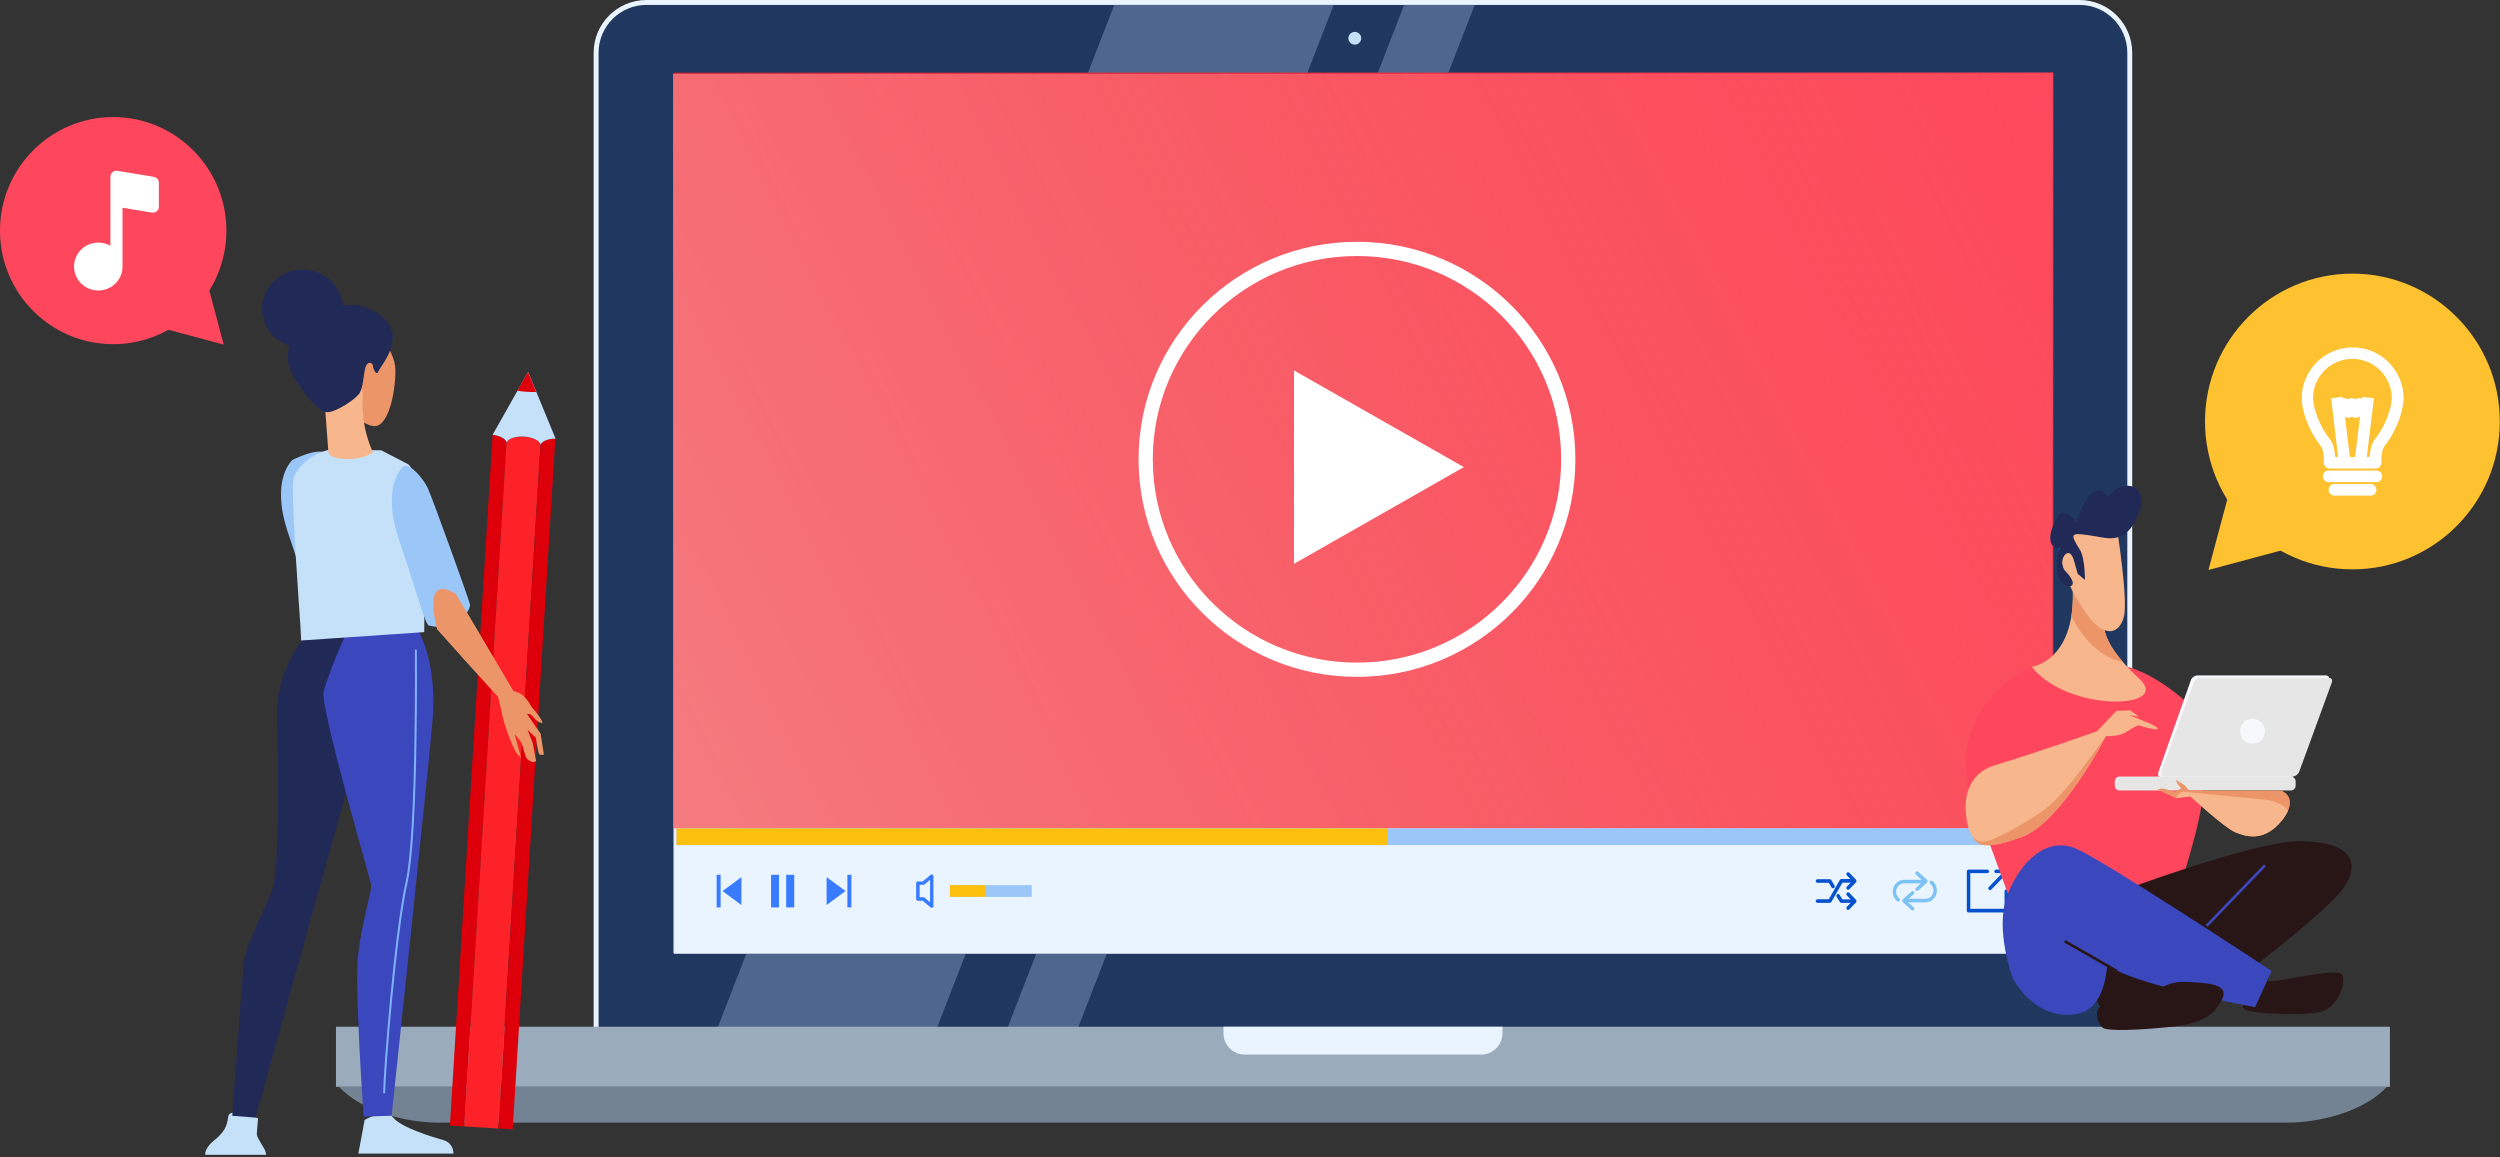 <svg width="527" height="244" viewBox="0 0 527 244" fill="none" xmlns="http://www.w3.org/2000/svg">
<rect x="0" y="0" width="527" height="244" fill="#333333" stroke="none"/>
<path d="M136.274 0H438.34C444.482 0 449.473 4.989 449.473 11.129V217.765C449.473 223.904 444.482 228.91 438.324 228.91H136.274C130.132 228.91 125.141 223.92 125.141 217.781V11.129C125.141 4.989 130.132 0 136.274 0Z" fill="#EAF4FE"/>
<path d="M448.438 217.765C448.438 223.338 443.917 227.857 438.342 227.857H136.276C130.701 227.857 126.18 223.338 126.18 217.765V11.129C126.18 5.557 130.701 1.037 136.276 1.037H438.342C443.933 1.037 448.438 5.557 448.438 11.129V217.765Z" fill="#20385F"/>
<path d="M432.634 15.518H141.977V200.965H432.634V15.518Z" fill="#EAF4FE"/>
<path d="M286.948 8.067C286.948 8.812 286.333 9.412 285.587 9.412C284.842 9.412 284.242 8.796 284.242 8.067C284.242 7.338 284.842 6.723 285.587 6.723C286.333 6.723 286.948 7.322 286.948 8.067Z" fill="#C5E1F9"/>
<path d="M275.527 15.518L281.134 1.036H234.884L229.277 15.518H275.527Z" fill="#4F678F"/>
<path d="M157.358 200.965L146.922 227.872H193.172L203.608 200.965H157.358Z" fill="#4F678F"/>
<path d="M305.247 15.518L310.87 1.036H295.994L290.387 15.518H305.247Z" fill="#4F678F"/>
<path d="M218.467 200.965L208.047 227.872H222.907L233.343 200.965H218.467Z" fill="#4F678F"/>
<path d="M503.793 216.434H70.82V229.101H503.793V216.434Z" fill="#9AACBB"/>
<path d="M71.449 229.106C76.57 234.517 85.985 236.655 92.484 236.655H482.14C488.638 236.655 498.053 234.533 503.174 229.106H71.449Z" fill="#738393"/>
<path d="M257.911 216.434V217.794C257.911 220.289 259.936 222.314 262.432 222.314H312.198C314.694 222.314 316.72 220.289 316.72 217.794V216.434H257.895H257.911Z" fill="#EAF4FE"/>
<path d="M432.842 15.271H142.07V199.758H432.842V15.271Z" fill="url(#paint0_linear_1_59202)"/>
<path d="M432.827 174.625H142.086V201.03H432.827V174.625Z" fill="#EAF4FE"/>
<path d="M433.01 174.625H142.605V178.14H433.01V174.625Z" fill="#9AC7F7"/>
<path d="M292.389 174.625H142.605V178.14H292.389V174.625Z" fill="#FEC00F"/>
<path d="M217.484 186.585H200.242V189.066H217.484V186.585Z" fill="#9AC7F7"/>
<path d="M207.725 186.585H200.242V189.066H207.725V186.585Z" fill="#FEC00F"/>
<path d="M196.408 191.373C196.332 191.373 196.256 191.326 196.179 191.278L194.515 189.894H193.476C193.278 189.894 193.125 189.719 193.125 189.512V186.172C193.125 185.965 193.278 185.806 193.476 185.806H194.515L196.179 184.406C196.286 184.311 196.439 184.279 196.561 184.359C196.683 184.438 196.775 184.549 196.775 184.709V190.992C196.775 191.151 196.699 191.278 196.561 191.342C196.5 191.358 196.469 191.389 196.408 191.389V191.373ZM193.858 189.131H194.637C194.729 189.131 194.82 189.162 194.881 189.21L196.057 190.196V185.472L194.881 186.442C194.805 186.506 194.744 186.522 194.637 186.522H193.858V189.115V189.131Z" fill="#387BFF"/>
<path d="M390.885 190.324H388.167C388.045 190.324 387.923 190.276 387.862 190.149L387.159 189.035C387.052 188.86 387.098 188.622 387.266 188.51C387.449 188.383 387.663 188.447 387.77 188.622L388.381 189.592H390.901C391.099 189.592 391.252 189.767 391.252 189.974C391.252 190.181 391.084 190.355 390.901 190.355L390.885 190.324Z" fill="#0450CF"/>
<path d="M386.4 187.24C386.278 187.24 386.156 187.192 386.095 187.081L385.515 186.095H383.132C382.934 186.095 382.766 185.92 382.766 185.713C382.766 185.506 382.934 185.331 383.132 185.331H385.728C385.85 185.331 385.973 185.395 386.034 185.506L386.721 186.683C386.813 186.858 386.767 187.097 386.599 187.208C386.522 187.24 386.477 187.256 386.416 187.256L386.4 187.24Z" fill="#0450CF"/>
<path d="M385.728 190.324H383.132C382.934 190.324 382.766 190.149 382.766 189.943C382.766 189.736 382.934 189.561 383.132 189.561H385.515L387.851 185.473C387.927 185.361 388.034 185.298 388.172 185.298H390.89C391.089 185.298 391.241 185.457 391.241 185.68C391.241 185.902 391.073 186.061 390.89 186.061H388.386L386.049 190.134C385.988 190.229 385.866 190.309 385.744 190.309L385.728 190.324Z" fill="#0450CF"/>
<path d="M389.593 187.558C389.486 187.558 389.379 187.51 389.318 187.446C389.18 187.303 389.18 187.064 389.318 186.905L390.463 185.712L389.318 184.519C389.18 184.392 389.18 184.138 389.318 183.978C389.455 183.835 389.7 183.835 389.837 183.978L391.242 185.442C391.38 185.601 391.38 185.84 391.242 185.983L389.837 187.446C389.761 187.51 389.654 187.558 389.593 187.558Z" fill="#0450CF"/>
<path d="M389.593 191.805C389.486 191.805 389.379 191.773 389.318 191.694C389.18 191.534 389.18 191.312 389.318 191.153L390.463 189.944L389.318 188.751C389.18 188.592 389.18 188.353 389.318 188.21C389.455 188.067 389.7 188.067 389.837 188.21L391.242 189.689C391.38 189.848 391.38 190.071 391.242 190.23L389.837 191.694C389.761 191.773 389.654 191.805 389.593 191.805Z" fill="#0450CF"/>
<path d="M404.114 187.811C404.022 187.811 403.915 187.779 403.839 187.684C403.701 187.525 403.717 187.27 403.885 187.143L405.427 185.759L403.885 184.359C403.732 184.232 403.701 183.993 403.839 183.818C403.976 183.659 404.205 183.643 404.358 183.787L406.221 185.457C406.221 185.457 406.343 185.632 406.343 185.759C406.343 185.855 406.298 185.966 406.221 186.045L404.358 187.7C404.282 187.779 404.205 187.795 404.114 187.795V187.811Z" fill="#7DC2F5"/>
<path d="M400.16 190.054C400.084 190.054 399.992 190.022 399.931 189.975C399.336 189.497 398.984 188.766 398.984 187.97C398.984 186.571 400.069 185.457 401.397 185.457H405.658C405.841 185.457 406.009 185.616 406.009 185.839C406.009 186.046 405.841 186.205 405.658 186.205H401.397C400.481 186.205 399.702 187 399.702 187.97C399.702 188.527 399.931 189.052 400.374 189.386C400.527 189.513 400.557 189.752 400.435 189.911C400.374 190.006 400.267 190.07 400.145 190.07L400.16 190.054Z" fill="#7DC2F5"/>
<path d="M403.198 191.931C403.107 191.931 403.015 191.899 402.954 191.851L401.091 190.165C401.091 190.165 400.969 189.99 400.969 189.879C400.969 189.767 401.03 189.656 401.091 189.592L402.954 187.922C403.107 187.795 403.351 187.795 403.458 187.954C403.595 188.097 403.58 188.352 403.412 188.495L401.87 189.879L403.412 191.263C403.565 191.406 403.595 191.644 403.458 191.803C403.397 191.915 403.29 191.947 403.198 191.947V191.931Z" fill="#7DC2F5"/>
<path d="M405.885 190.229H401.64C401.441 190.229 401.273 190.054 401.273 189.847C401.273 189.64 401.426 189.465 401.64 189.465H405.885C406.832 189.465 407.581 188.67 407.581 187.7C407.581 187.143 407.336 186.634 406.909 186.3C406.756 186.173 406.725 185.934 406.848 185.775C406.97 185.616 407.199 185.584 407.352 185.711C407.962 186.173 408.298 186.92 408.298 187.7C408.298 189.099 407.199 190.229 405.87 190.229H405.885Z" fill="#7DC2F5"/>
<path d="M422.913 192.344H414.972C414.758 192.344 414.605 192.185 414.605 191.978V183.69C414.605 183.484 414.758 183.309 414.972 183.309H418.912C419.111 183.309 419.294 183.484 419.294 183.69C419.294 183.897 419.126 184.056 418.912 184.056H415.339V191.58H422.562V187.858C422.562 187.651 422.715 187.476 422.913 187.476C423.127 187.476 423.295 187.651 423.295 187.858V191.962C423.295 192.169 423.127 192.328 422.913 192.328V192.344Z" fill="#0450CF"/>
<path d="M422.915 186.315C422.716 186.315 422.563 186.14 422.563 185.933V184.056H420.777C420.578 184.056 420.41 183.881 420.41 183.69C420.41 183.484 420.578 183.309 420.777 183.309H422.915C423.129 183.309 423.296 183.484 423.296 183.69V185.933C423.296 186.14 423.129 186.315 422.915 186.315Z" fill="#0450CF"/>
<path d="M419.507 187.619C419.415 187.619 419.324 187.587 419.247 187.523C419.095 187.364 419.095 187.142 419.247 186.982L422.378 183.737C422.515 183.594 422.76 183.594 422.897 183.737C423.035 183.897 423.035 184.119 422.897 184.278L419.767 187.523C419.767 187.523 419.599 187.619 419.507 187.619Z" fill="#0450CF"/>
<path d="M178.236 187.829L176.235 189.309L174.25 190.772V187.829V184.902L176.235 186.366L178.236 187.829Z" fill="#387BFF"/>
<path d="M179.473 184.408H178.633V191.28H179.473V184.408Z" fill="#387BFF"/>
<path d="M152.305 187.829L154.305 189.309L156.291 190.772V187.829V184.902L154.305 186.366L152.305 187.829Z" fill="#387BFF"/>
<path d="M151.906 184.408H151.066V191.28H151.906V184.408Z" fill="#387BFF"/>
<path d="M164.219 184.408H162.539V191.28H164.219V184.408Z" fill="#387BFF"/>
<path d="M167.422 184.408H165.727V191.28H167.422V184.408Z" fill="#387BFF"/>
<path d="M272.773 118.849L308.586 98.468L272.773 78.086V118.849Z" fill="white"/>
<path d="M330.593 96.825C330.593 121.317 310.656 141.181 286.05 141.181C261.444 141.181 241.508 121.317 241.508 96.825C241.508 72.334 261.444 52.469 286.05 52.469C310.656 52.469 330.593 72.334 330.593 96.825Z" stroke="white" stroke-width="3"/>
<path d="M464.259 167.827C464.085 172.605 460.459 184.252 458.266 190.934H424.185L418.092 174.198C418.092 174.198 405.195 154.14 427.4 140.826C430.59 138.91 447.163 140.316 447.163 140.316C447.163 140.316 459.45 141.137 475.736 165.538C476.247 166.297 464.509 160.959 464.259 167.827Z" fill="#FE475D"/>
<path d="M454.977 162.799C454.778 163.384 455.065 163.894 455.625 163.894H482.666C483.226 163.894 483.849 163.384 484.061 162.799L490.927 143.363C491.127 142.778 490.84 142.38 490.279 142.38H463.239C462.678 142.38 462.055 142.791 461.843 143.363L454.977 162.799Z" fill="#F7F8FC"/>
<path d="M443.861 129.117C443.611 130.386 441.393 134.244 451.001 143.128C457.892 149.499 435.948 150.258 428.297 140.577C428.297 140.577 440.035 139.047 436.21 117.657C433.344 101.606 443.861 129.117 443.861 129.117Z" fill="#F7B68B"/>
<path d="M448.871 150.765L453.456 152.632C453.456 152.632 455.226 153.453 454.815 153.689C454.304 153.988 450.727 152.881 450.727 152.881C450.727 152.881 449.706 153.304 448.173 154.324C446.64 155.344 443.924 155.17 443.924 155.17C443.924 155.17 434.566 173.337 426.242 176.398C417.905 179.459 416.722 178.09 415.525 175.888C414.329 173.685 412.123 163.83 420.622 161.28C429.12 158.729 442.055 154.15 442.055 154.15L446.142 149.857L449.033 149.732C449.033 149.732 450.229 150.579 450.902 151.089" fill="#F7B68B"/>
<path d="M455.602 162.638C455.403 163.198 455.69 163.695 456.25 163.695H483.291C483.851 163.695 484.474 163.198 484.686 162.638L491.552 143.849C491.752 143.289 491.465 142.891 490.904 142.891H463.864C463.303 142.891 462.68 143.289 462.468 143.849L455.602 162.638Z" fill="#E6E6E6"/>
<path d="M446.819 163.695H482.906C483.466 163.695 483.927 164.156 483.927 164.716V165.612C483.927 166.171 483.466 166.632 482.906 166.632H446.819C446.258 166.632 445.797 166.171 445.797 165.612V164.716C445.797 164.156 446.258 163.695 446.819 163.695Z" fill="#E6E6E6"/>
<path d="M461.457 166.632H480.847C480.847 166.632 484.934 168.001 481.096 172.841C477.27 177.682 473.32 176.325 471.152 175.43C468.984 174.534 461.719 167.877 461.719 167.877L458.654 168.237L454.828 166.446C454.828 166.446 455.725 165.936 456.872 166.446C458.018 166.956 458.654 166.819 458.654 166.819L459.8 166.184L459.04 165.288L458.654 164.393L460.436 165.45L461.457 166.632Z" fill="#EC9568"/>
<path d="M436.647 129.824C437.133 126.726 437.108 122.757 436.198 117.643C433.332 101.591 443.849 129.103 443.849 129.103C443.625 130.198 441.98 133.184 447.562 139.604C443.027 138.634 439.114 134.976 436.647 129.812V129.824Z" fill="#EC9568"/>
<path d="M446.156 110.776C446.156 110.776 448.711 126.566 447.689 130.137C446.667 133.708 443.626 134.53 440.038 129.627C433.147 120.208 433.408 112.817 435.452 111.547C437.496 110.278 443.103 105.438 446.168 110.788L446.156 110.776Z" fill="#F7B68B"/>
<path d="M441.82 113.064C444.3 113.463 448.2 114.844 450.742 108.485C453.297 102.115 447.677 100.845 444.873 104.155C442.07 107.465 442.319 108.995 444.113 107.465C445.895 105.934 443.091 101.355 440.537 104.404C437.982 107.465 436.961 112.044 438.244 111.795C439.515 111.546 435.44 106.445 433.908 108.734C432.375 111.024 431.353 114.334 433.147 115.354C434.929 116.374 436.973 112.803 435.191 114.085C433.409 115.354 432.898 122.235 435.191 123.255C437.484 124.275 437.484 122.496 435.44 120.455C433.397 118.415 436.2 114.209 437.222 118.29C437.309 118.639 437.982 120.966 437.982 120.966L439.515 122.235C439.515 122.235 439.515 117.656 438.493 115.988C436.188 112.256 436.263 112.168 441.808 113.064H441.82Z" fill="#212957"/>
<path d="M460.022 166.868C460.022 166.868 473.816 168.2 477.293 168.548C479.586 168.784 481.704 169.742 482.302 170.962C482.041 171.522 481.667 172.144 481.119 172.841C477.293 177.681 473.343 176.325 471.175 175.429C469.007 174.533 461.742 167.876 461.742 167.876L458.676 168.249C458.527 167.988 459.785 166.93 460.047 166.881L460.022 166.868Z" fill="#F7B68B"/>
<path d="M415.852 176.45C416.749 177.084 417.048 177.57 418.518 177.37C420.761 177.072 427.802 173.065 431.129 170.539C436.412 166.533 443.639 155.222 443.914 155.234C443.415 156.205 434.344 173.451 426.256 176.412C418.643 179.212 416.986 178.316 415.852 176.45Z" fill="#EC9568"/>
<path d="M472.195 154.152C472.195 155.608 473.367 156.777 474.825 156.777C476.283 156.777 477.454 155.608 477.454 154.152C477.454 152.696 476.27 151.526 474.825 151.526C473.379 151.526 472.195 152.696 472.195 154.152Z" fill="#F7F8FC"/>
<path d="M477.693 206.749C477.693 206.749 478.39 206.986 480.01 206.749C481.63 206.513 486.041 205.592 489.992 205.132C493.942 204.671 493.942 205.368 493.942 206.749C493.942 208.13 492.783 212.772 488.372 213.468C483.96 214.165 476.534 213.468 476.534 213.468C476.534 213.468 472.82 213.232 472.82 212.311C472.82 211.39 473.742 205.356 477.693 206.749Z" fill="#281616"/>
<path d="M445.441 188.446C445.441 188.446 474.912 177.322 484.656 177.322C494.401 177.322 498.338 181.03 493.939 187.289C489.528 193.548 461.454 214.166 461.454 214.166H444.058C444.058 214.166 432.918 200.964 445.454 188.446H445.441Z" fill="#281616"/>
<path d="M424.321 206.289C424.321 206.289 420.371 195.862 423.162 188.682C425.941 181.503 431.511 176.177 437.779 178.952C444.047 181.727 478.85 204.672 478.85 204.672L475.373 212.312C475.373 212.312 448.47 207.459 444.283 203.278C444.047 203.042 444.283 212.312 438.015 213.705C433.716 214.663 428.034 212.784 424.321 206.289Z" fill="#3B47BC"/>
<path d="M444.746 211.84C444.746 211.84 450.777 211.143 451.936 210.683C453.319 210.135 455.886 206.738 460.746 206.975C465.618 207.211 470.03 207.435 468.397 210.683C466.777 213.93 464.223 215.784 457.494 216.469C450.765 217.165 444.497 217.389 443.338 216.705C442.179 216.021 440.559 211.379 444.734 211.84H444.746Z" fill="#281616"/>
<path d="M477.455 182.423L465.156 195.164" stroke="#3B47BC" stroke-width="0.56" stroke-miterlimit="10"/>
<path d="M435.227 198.398L446.142 204.657" stroke="#281616" stroke-width="0.56" stroke-miterlimit="10"/>
<path d="M94.844 237.26L103.838 91.649C105.428 91.866 106.614 92.546 106.773 93.312L97.866 237.463L94.844 237.275V237.26Z" fill="#DD000B"/>
<path d="M105.054 237.898L97.867 237.45L106.774 93.299C107.035 92.475 108.596 91.911 110.447 92.027C112.284 92.142 113.759 92.894 113.932 93.748V93.733L105.025 237.898H105.054Z" fill="#FD2227"/>
<path d="M113.958 93.747C114.218 93.009 115.476 92.489 117.067 92.46L108.073 238.071L105.051 237.883L113.958 93.732V93.747Z" fill="#DD000B"/>
<path d="M117.082 92.46C115.492 92.475 114.219 93.01 113.959 93.747C113.785 92.894 112.311 92.142 110.474 92.026C108.623 91.925 107.062 92.475 106.801 93.299C106.657 92.532 105.442 91.853 103.852 91.636L111.327 78.391L117.111 92.46H117.082Z" fill="#C5E1F9"/>
<path d="M113.038 82.641C112.416 82.641 111.794 82.641 111.144 82.598C110.435 82.554 109.726 82.482 109.047 82.381L111.303 78.404L113.038 82.641Z" fill="#DD000B"/>
<path d="M73.012 85.228C73.012 85.228 75.788 89.595 78.81 89.826C81.832 90.057 83.351 82.929 83.351 78.099C83.351 73.269 78.058 68.671 77.552 67.298C77.046 65.924 71.754 70.522 71.754 74.658C71.754 78.793 73.012 84.085 73.012 85.228Z" fill="#EC9568"/>
<path d="M96.091 125.181L108.266 145.801C108.266 145.801 107.485 149.344 105.519 147.377C103.552 145.411 92.172 132.642 92.172 132.642C92.172 132.642 88.63 120.655 96.091 125.181Z" fill="#EC9568"/>
<path d="M104.548 145.02C104.548 145.02 105.532 148.953 105.922 150.919C106.313 152.886 108.279 158.192 109.06 158.973L109.841 159.754L108.467 154.751L109.942 156.515C109.942 156.515 110.723 159.465 111.026 159.855C111.316 160.246 111.807 160.448 111.807 160.448C112.791 160.94 112.993 160.347 112.993 160.347L112.299 156.616L111.214 153.869L112.979 155.532C112.979 155.532 113.369 158.67 113.673 158.973C113.962 159.262 114.656 159.075 114.656 159.075L113.962 154.65L111.113 150.529C111.113 150.529 111.706 150.24 112.386 151.122C113.08 152.004 113.759 152.394 114.251 152.394C114.743 152.394 112.877 149.835 112.386 149.444C111.894 149.054 111.113 146.596 108.944 145.902C106.79 145.208 104.52 145.02 104.52 145.02H104.548Z" fill="#EC9568"/>
<path d="M54.402 235.77C54.402 235.77 54.142 238.329 54.142 239.11C54.142 239.891 55.848 242.118 55.978 242.783L56.108 243.434H43.268C43.268 243.434 43.008 242.118 45.105 240.426C47.201 238.72 47.852 237.549 48.112 235.38C48.372 233.225 54.402 235.77 54.402 235.77Z" fill="#C5E1F9"/>
<path d="M76.859 236.104L75.543 243.175H95.584C95.584 243.175 95.715 240.948 93.358 240.297C91.001 239.646 84.58 237.68 82.874 235.583C81.168 233.487 76.844 236.104 76.844 236.104H76.859Z" fill="#C5E1F9"/>
<path d="M53.867 235.582L73.503 165.062L76.453 134.421V132.657L65.261 132.86C65.261 132.86 58.19 140.523 58.393 150.544C58.595 160.565 58.986 183.151 57.409 187.475C55.833 191.798 51.712 199.057 51.322 203.583C50.931 208.094 48.965 235.207 48.965 235.207L53.881 235.597L53.867 235.582Z" fill="#212957"/>
<path d="M88.254 133.047C88.254 133.047 92.187 139.728 91.204 151.512C90.221 163.297 82.557 235.192 82.557 235.192L76.658 235.394C76.658 235.394 74.691 207.891 75.486 201.211C76.267 194.531 78.436 187.662 78.234 186.476C78.031 185.305 67.432 148.953 68.213 145.815C68.994 142.677 72.927 133.047 73.52 132.845C74.113 132.642 88.254 133.047 88.254 133.047Z" fill="#3B47BC"/>
<path d="M87.661 136.966C87.661 136.966 88.051 175.66 85.694 186.071C83.337 196.483 80.981 226.14 80.981 230.463" stroke="#7EB3FF" stroke-width="0.42" stroke-miterlimit="10"/>
<path d="M61.735 96.897C61.735 96.897 56.819 100.831 60.752 112.413C64.685 123.995 66.246 130.285 67.042 130.488C67.823 130.69 71.958 131.471 73.332 129.895C74.705 128.319 75.891 126.945 75.689 125.962C75.486 124.979 71.061 100.006 70.584 97.678C69.601 92.964 63.123 96.305 61.749 96.897H61.735Z" fill="#9AC7F7"/>
<path d="M86.082 97.881L80.385 94.931L69.772 94.728C69.772 94.728 64.277 95.509 61.92 100.628C61.11 102.378 63.091 127.928 63.294 131.471L63.496 135.014L89.423 133.25C89.423 133.25 90.016 101.033 86.082 97.895V97.881Z" fill="#C5E1F9"/>
<path d="M85.098 98.271C85.098 98.271 80.182 102.204 84.115 113.787C88.048 125.369 89.61 131.659 90.405 131.861C91.186 132.064 95.321 132.845 96.695 131.269C98.069 129.692 99.254 128.319 99.052 127.335C98.85 126.352 91.2 105.14 90.217 102.985C89.234 100.831 86.486 97.678 85.113 98.271H85.098Z" fill="#9AC7F7"/>
<path d="M68.414 84.333L69.195 94.946C69.195 94.946 68.79 96.421 72.145 96.71C76.656 97.101 78.623 95.337 78.623 95.337C78.623 95.337 76.063 90.42 76.468 83.74C76.859 77.059 68.414 84.333 68.414 84.333Z" fill="#F7B68B"/>
<path d="M76.266 64.492C76.266 64.492 70.525 63.118 64.871 67.441C61.531 70.001 59.565 74.512 61.329 78.243C63.093 81.974 67.026 86.89 68.993 86.89C70.959 86.89 75.283 83.94 75.861 82.769C76.454 81.583 76.454 80.802 76.844 78.257C77.235 75.698 78.608 76.493 78.608 77.072C78.608 77.65 79.389 79.429 79.78 78.257C80.17 77.072 88.224 68.627 76.237 64.506L76.266 64.492Z" fill="#212957"/>
<path d="M72.334 65.086C72.334 69.641 68.502 73.342 63.788 73.342C59.074 73.342 55.242 69.655 55.242 65.086C55.242 60.516 59.074 56.829 63.788 56.829C68.502 56.829 72.334 60.516 72.334 65.086Z" fill="#212957"/>
<path d="M96.091 125.18L108.266 145.8C108.266 145.8 107.485 149.343 105.519 147.376C103.552 145.41 92.172 132.641 92.172 132.641C92.172 132.641 88.63 120.654 96.091 125.18Z" fill="#EC9568"/>
<path d="M465.542 120.151L470.63 101.089L475.718 82.054L489.606 95.985L503.52 109.943L484.518 115.047L465.542 120.151Z" fill="#FEC12F"/>
<path d="M526.961 88.849C526.961 106.062 513.047 120.02 495.888 120.02C478.73 120.02 464.816 106.062 464.816 88.849C464.816 71.636 478.756 57.679 495.888 57.679C513.021 57.679 526.961 71.636 526.961 88.849Z" fill="#FEC12F"/>
<path d="M500.769 98.772H491.086C490.749 98.772 490.437 98.616 490.204 98.382C489.97 98.147 489.866 97.809 489.866 97.47C489.918 96.559 489.788 94.814 489.243 94.085C485.22 88.903 485.194 84.033 485.194 84.007C485.194 78.07 489.996 73.227 495.941 73.227C501.885 73.227 506.688 78.07 506.688 84.007C506.688 84.059 506.636 88.903 502.612 94.111C502.041 94.866 501.963 96.715 502.015 97.47C502.015 97.809 501.937 98.147 501.677 98.382C501.444 98.642 501.132 98.772 500.795 98.772H500.769ZM492.28 96.325H499.523C499.575 95.231 499.808 93.668 500.613 92.601C504.04 88.2 504.195 84.007 504.195 83.981C504.195 79.398 500.483 75.648 495.889 75.648C491.294 75.648 487.582 79.372 487.582 83.981C487.582 84.007 487.738 88.2 491.138 92.575C491.943 93.642 492.203 95.205 492.254 96.299L492.28 96.325Z" fill="white"/>
<path d="M500.952 101.638H490.88C490.205 101.638 489.66 101.091 489.66 100.414C489.66 99.737 490.205 99.19 490.88 99.19H500.952C501.627 99.19 502.172 99.737 502.172 100.414C502.172 101.091 501.627 101.638 500.952 101.638Z" fill="white"/>
<path d="M499.733 104.475H492.101C491.426 104.475 490.881 103.928 490.881 103.251C490.881 102.574 491.426 102.027 492.101 102.027H499.733C500.408 102.027 500.953 102.574 500.953 103.251C500.953 103.928 500.408 104.475 499.733 104.475Z" fill="white"/>
<path d="M493.005 97.443L491.396 83.954L493.81 83.642L495.445 97.131L493.005 97.443Z" fill="white"/>
<path d="M498.004 83.658L500.426 83.956L498.779 97.448L496.357 97.151L498.004 83.658Z" fill="white"/>
<path d="M498.175 88.096C497.837 88.096 497.578 87.992 497.37 87.835C496.955 88.148 496.202 88.148 495.786 87.835C495.371 88.122 494.618 88.148 494.203 87.835C493.995 87.992 493.736 88.07 493.424 88.07C492.256 88.07 491.97 86.846 491.841 86.273C491.815 86.117 491.763 85.96 491.737 85.856C491.815 86.013 492.126 86.377 492.645 86.377V85.96C492.645 85.96 492.542 86.091 492.516 86.143C492.567 86.039 492.593 85.882 492.619 85.726C492.619 85.7 492.619 85.674 492.619 85.648V83.929C492.957 83.929 493.191 84.034 493.398 84.164C493.788 83.877 494.54 83.877 494.956 84.164C495.371 83.851 496.124 83.851 496.539 84.164C496.955 83.851 497.733 83.851 498.123 84.164C498.33 84.007 498.59 83.903 498.927 83.903V85.752C498.953 85.882 498.979 86.013 499.031 86.117C499.031 86.091 498.979 86.039 498.927 85.96V86.351C499.447 86.351 499.758 86.013 499.836 85.83C499.784 85.934 499.758 86.091 499.706 86.247C499.576 86.82 499.291 88.044 498.123 88.044L498.175 88.096Z" fill="white"/>
<path d="M47.166 72.65L43.258 58.011L39.351 43.393L28.686 54.092L18 64.811L32.593 68.731L47.166 72.65Z" fill="#FE475D"/>
<path d="M0 48.613C0 61.832 10.685 72.551 23.863 72.551C37.04 72.551 47.726 61.832 47.726 48.613C47.726 35.394 37.02 24.675 23.863 24.675C10.705 24.675 0 35.394 0 48.613Z" fill="#FE475D"/>
<path fill-rule="evenodd" clip-rule="evenodd" d="M24.514 35.993C24.181 36.001 23.865 36.137 23.633 36.373C23.401 36.609 23.271 36.926 23.273 37.255V51.815C22.299 51.259 21.167 51.037 20.052 51.182C18.937 51.327 17.901 51.831 17.106 52.617C16.311 53.403 15.8 54.426 15.653 55.528C15.506 56.63 15.731 57.749 16.294 58.712C16.856 59.674 17.724 60.426 18.763 60.852C19.802 61.278 20.953 61.352 22.04 61.065C23.126 60.777 24.086 60.144 24.771 59.262C25.456 58.38 25.827 57.3 25.827 56.189V43.793L32.004 44.811C32.187 44.841 32.374 44.831 32.553 44.782C32.732 44.734 32.898 44.647 33.039 44.529C33.181 44.41 33.294 44.263 33.372 44.097C33.45 43.93 33.491 43.749 33.491 43.566V38.517C33.491 38.218 33.383 37.929 33.188 37.701C32.992 37.474 32.721 37.322 32.423 37.273L24.784 36.014C24.695 35.998 24.605 35.99 24.514 35.993Z" fill="white"/>
<defs>
<linearGradient id="paint0_linear_1_59202" x1="464.612" y1="-0.894" x2="133.903" y2="169.886" gradientUnits="userSpaceOnUse">
<stop stop-color="#FE475D"/>
<stop offset="1" stop-color="#FF0101" stop-opacity="0.49"/>
</linearGradient>
</defs>
</svg>
